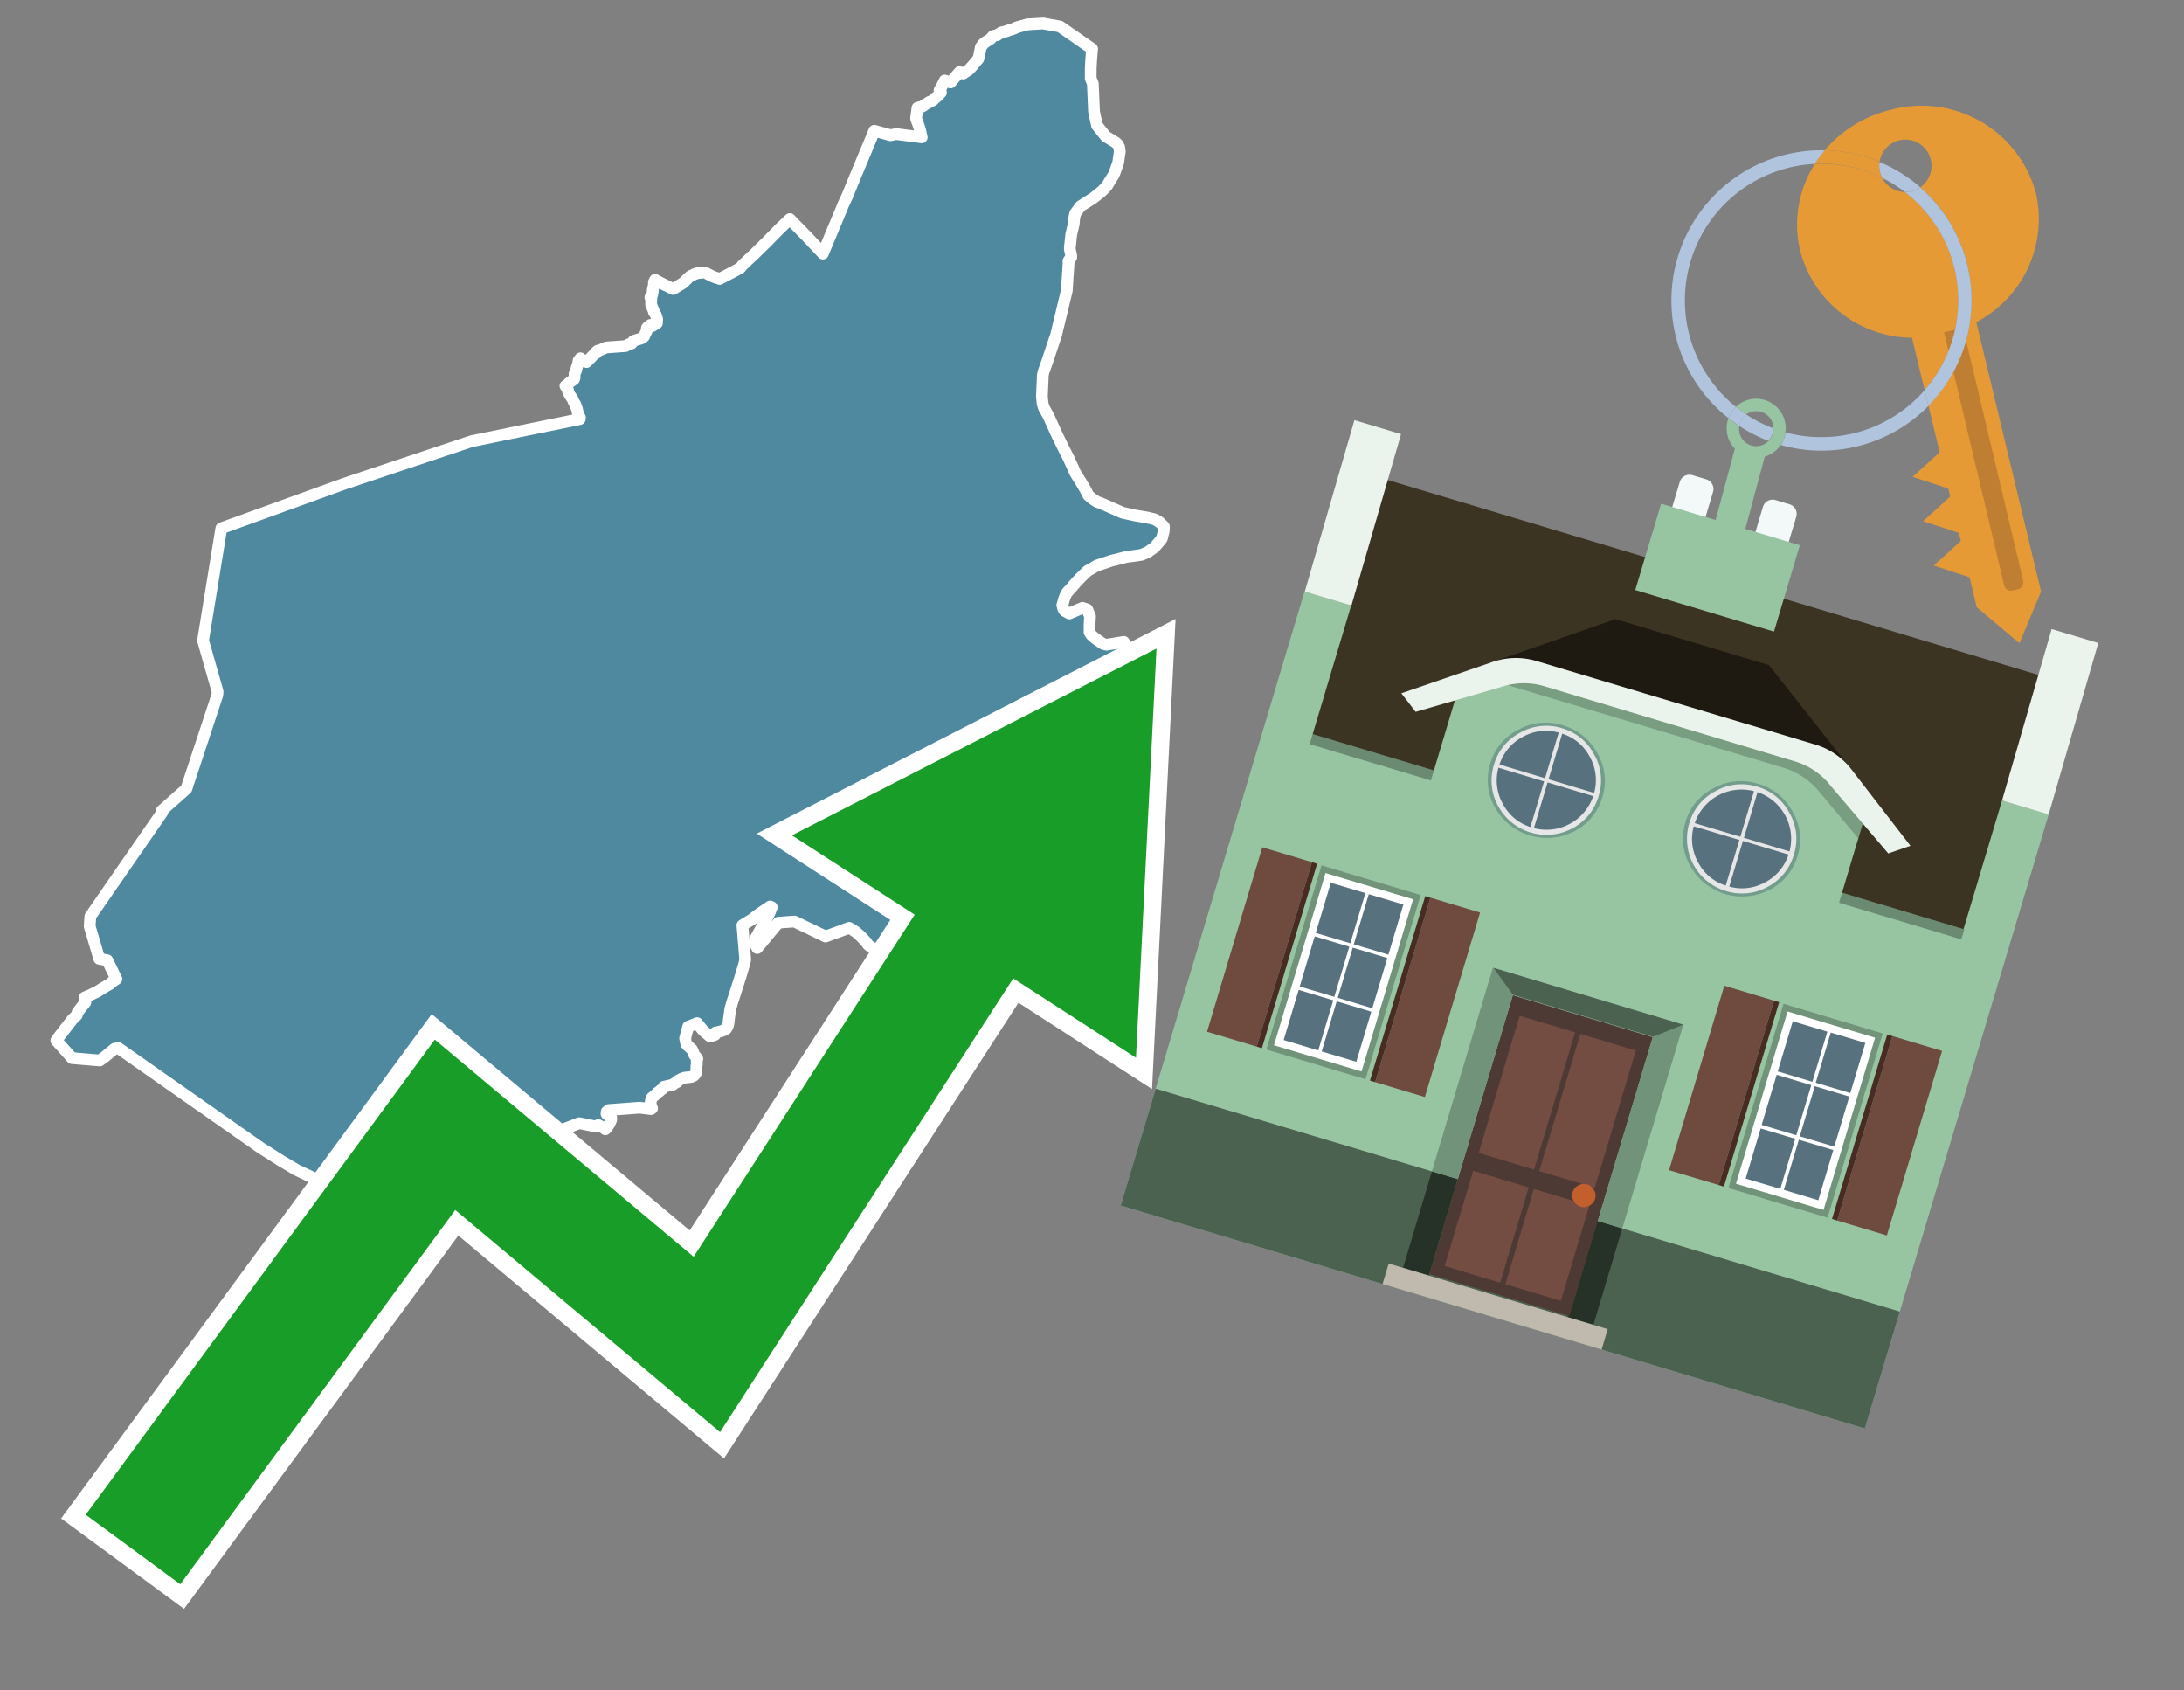 <svg id="Text" xmlns="http://www.w3.org/2000/svg" width="93.05" height="72" viewBox="0 0 93.05 72"><rect x="0" y="0" width="93.05" height="72" fill="#808080" stroke="none"/><polygon points="8.65,27.28 9.43,22.5 14.68,20.6 20.1,18.79 24.7,17.85 24.71,17.79 24.63,17.63 24.59,17.47 24.58,17.41 24.54,17.32 24.52,17.24 24.45,17.13 24.39,16.99 24.28,16.83 24.23,16.73 24.2,16.67 24.2,16.61 24.09,16.44 24.17,16.39 24.22,16.33 24.46,16.15 24.48,16.09 24.48,15.92 24.54,15.79 24.57,15.66 24.63,15.5 24.65,15.36 24.73,15.26 24.77,15.31 24.99,15.42 25.24,15.17 25.31,15.09 25.4,15.04 25.4,14.99 25.46,14.94 25.6,14.9 25.71,14.85 25.83,14.8 26.65,14.74 26.8,14.66 26.91,14.63 26.99,14.52 27.34,14.41 27.4,14.37 27.44,14.33 27.49,14.22 27.55,14.1 27.56,13.97 27.59,13.93 27.71,13.84 27.79,13.89 27.99,13.76 27.96,13.68 28,13.61 27.98,13.53 27.93,13.39 27.86,13.29 27.85,13.23 27.82,13.17 27.78,13.07 27.75,13.01 27.74,12.96 27.75,12.76 27.72,12.7 27.71,12.67 27.76,12.63 27.78,12.58 27.81,12.43 27.81,12.35 27.84,12.23 27.86,12.12 27.86,12.02 27.91,11.92 28.23,12.09 28.68,12.31 29.11,12.05 29.32,11.84 29.43,11.75 29.51,11.72 29.6,11.67 29.74,11.63 30.02,11.6 30.37,11.78 30.66,11.88 31.31,11.54 31.4,11.49 31.54,11.41 31.59,11.35 31.63,11.3 32.03,10.92 32.1,10.86 32.68,10.29 33.21,9.75 33.65,9.33 34.38,10.08 34.71,10.43 35.06,10.8 35.44,9.89 35.54,9.65 35.87,8.86 35.92,8.73 36.09,8.37 36.45,7.49 37.11,5.91 37.25,5.57 37.94,5.76 38.18,5.71 39.27,5.85 39.2,5.54 39.13,5.32 39.04,5.08 39.03,5.04 39.09,4.59 39.29,4.54 39.44,4.44 39.51,4.4 39.55,4.37 39.62,4.33 39.74,4.28 39.81,4.21 39.93,4.11 40.01,4.03 40.09,3.94 40.07,3.91 40.03,3.84 40.14,3.65 40.25,3.43 40.5,3.51 40.88,3.07 40.96,3.1 41.04,3.13 41.28,2.97 41.43,2.81 41.56,2.65 41.68,2.51 41.7,2.45 41.79,2 41.84,1.94 41.9,1.86 42.02,1.77 42.12,1.71 42.2,1.66 42.31,1.53 42.48,1.5 42.55,1.45 42.61,1.42 42.66,1.38 42.92,1.32 42.97,1.29 43.09,1.26 43.17,1.23 43.25,1.2 43.3,1.17 43.55,1.1 43.77,1.04 44.44,1 45.16,1.13 46.53,2.08 46.51,2.29 46.49,2.55 46.48,2.73 46.47,2.93 46.47,3.23 46.47,3.34 46.56,3.56 46.61,4.73 46.62,4.8 46.65,4.94 46.74,5.35 47.11,5.81 47.55,6.08 47.59,6.12 47.63,6.16 47.65,6.21 47.68,6.26 47.71,6.45 47.64,6.93 47.48,7.38 47.45,7.45 47.23,7.8 47.17,7.91 46.96,8.13 46.78,8.28 46.56,8.45 46.04,8.78 45.81,9.09 45.77,9.28 45.75,9.47 45.75,9.52 45.68,9.82 45.64,9.99 45.58,10.56 45.58,10.59 45.59,10.66 45.64,10.89 45.64,10.96 45.58,11.03 45.52,11.12 45.53,11.16 45.45,12.38 45,14.25 44.62,15.39 44.45,15.87 44.43,15.99 44.39,16.88 44.42,17.19 44.47,17.36 44.68,17.74 44.81,18.03 45.07,18.6 45.14,18.74 45.3,19.07 45.54,19.54 45.57,19.61 45.73,19.96 45.8,20.12 45.87,20.24 46.04,20.51 46.23,20.83 46.37,21.1 46.42,21.14 46.5,21.21 46.62,21.3 46.73,21.37 46.94,21.45 47.08,21.51 47.83,21.84 48.38,21.96 48.86,22.04 49.16,22.11 49.27,22.16 49.33,22.2 49.4,22.24 49.47,22.31 49.59,22.43 49.58,22.64 49.57,22.67 49.5,22.94 49.38,23.09 49.19,23.31 48.88,23.53 48.73,23.59 48.64,23.63 48.38,23.67 47.99,23.72 47.57,23.83 47.36,23.88 46.73,24.09 46.33,24.32 46.01,24.63 45.88,24.77 45.71,24.96 45.69,24.99 45.46,25.24 45.4,25.35 45.37,25.43 45.34,25.5 45.28,25.72 45.26,25.77 45.3,25.93 45.36,26.02 45.56,26.13 46.12,25.89 46.32,25.96 46.44,26.25 46.43,26.42 46.42,26.63 46.42,26.92 46.5,27.05 46.66,27.19 46.93,27.38 47.01,27.43 47.15,27.46 47.88,27.34 48,27.54 48.11,27.76 48.35,28.28 48.52,28.69 48.57,28.87 48.58,28.95 48.59,29 48.6,29.04 48.61,29.17 48.63,29.38 48.64,29.63 48.63,29.74 48.63,29.83 48.62,29.88 48.6,29.91 48.56,29.94 47.94,30.05 47.46,30.19 47.39,30.23 47.31,30.28 47.14,30.36 47.06,30.39 46.87,30.46 46.78,30.5 46.69,30.54 46.51,30.63 46.44,30.67 46.36,30.73 46.32,30.76 46.26,30.83 46.23,30.88 46.2,30.93 46.19,30.97 46.17,31.02 46.17,31.06 46.16,31.12 46.16,31.21 46.17,31.27 46.18,31.37 46.3,31.66 46.46,32.08 46.5,32.22 46.53,32.4 46.54,32.44 46.55,32.53 46.56,32.67 46.56,32.72 46.56,32.76 46.56,32.84 46.55,32.92 46.53,33 46.51,33.08 46.5,33.11 46.36,33.23 46.32,33.26 46.06,33.45 45.69,33.76 45.56,33.84 45.33,34.04 45.17,34.19 45.05,34.3 44.83,34.49 44.63,34.64 44.58,34.69 44.47,34.79 44.27,34.95 44.03,35.13 43.9,35.2 43.79,35.26 43.78,35.3 43.76,35.34 43.73,35.46 43.69,35.52 43.65,35.58 43.55,35.72 43.51,35.81 43.49,35.85 43.41,36.01 43.29,36.28 43.19,36.47 43.13,36.59 43.11,36.63 43.09,36.67 43.02,36.82 42.99,36.85 42.91,36.96 42.85,37.06 42.81,37.13 42.69,37.26 42.42,37.52 42.3,37.62 42.26,37.66 42.04,37.84 41.98,37.9 41.86,37.99 41.74,38.11 41.55,38.33 41.51,38.37 41.43,38.48 41.27,38.67 41.24,38.72 41.12,38.87 41.07,38.93 40.86,39.2 40.76,39.35 40.65,39.48 40.56,39.65 40.52,39.75 40.51,39.79 40.42,40.09 40.39,40.18 40.37,40.28 40.35,40.33 40.33,40.41 40.25,40.74 40.23,40.8 40.16,41.05 40.13,41.13 40.11,41.19 40.08,41.24 40.05,41.28 40.02,41.32 39.99,41.36 39.95,41.39 39.88,41.44 39.8,41.48 39.72,41.51 38.5,41.09 38.23,40.96 37.68,40.67 37.46,40.54 37.33,40.49 37.28,40.46 36.99,40.25 36.9,40.12 36.75,39.96 36.72,39.93 36.65,39.86 36.47,39.7 36.3,39.59 36.22,39.55 36.18,39.52 35.17,39.89 35.05,39.83 33.85,39.25 33.16,39.3 32.26,40.38 32.18,40.22 32.18,39.99 32.78,38.9 32.88,38.64 32.81,38.61 32.25,38.99 32.15,39.07 32.08,39.13 32.04,39.16 31.63,39.41 31.75,40.87 31.72,41.02 31.56,41.56 31.41,42.03 31.36,42.19 31.18,42.74 31.17,42.79 31.12,42.95 31.1,43.07 31.07,43.3 31.05,43.45 31.04,43.55 31.03,43.62 31.02,43.66 30.98,43.76 30.94,43.82 30.86,43.87 30.71,43.93 30.48,43.98 30.47,44.03 30.46,44.08 30.38,44.11 30.24,44.14 29.96,43.9 29.7,43.58 29.32,43.73 29.19,44.22 29.2,44.28 29.22,44.38 29.23,44.43 29.24,44.47 29.3,44.54 29.38,44.61 29.48,44.7 29.51,44.76 29.53,44.81 29.55,44.87 29.58,44.93 29.61,44.97 29.67,45.04 29.71,45.1 29.7,45.14 29.68,45.2 29.69,45.28 29.69,45.34 29.67,45.41 29.67,45.45 29.67,45.53 29.66,45.67 29.65,45.71 29.61,45.77 29.56,45.82 29.45,45.87 29.18,45.9 29.08,45.93 29,45.97 28.88,46.03 28.87,46.06 28.85,46.09 28.77,46.12 28.73,46.15 28.67,46.2 28.28,46.29 28.24,46.37 28.14,46.44 28.09,46.49 28.01,46.54 27.98,46.58 27.88,46.67 27.84,46.7 27.77,46.76 27.75,46.79 27.73,46.9 27.72,46.96 27.72,47.02 27.74,47.1 27.76,47.14 27.78,47.21 27.74,47.24 27.25,47.18 25.93,47.28 25.85,47.35 25.84,47.44 25.86,47.47 25.91,47.5 25.99,47.54 26.04,47.6 26.04,47.7 25.99,47.81 25.95,47.89 25.91,47.95 25.86,48.03 25.79,48.1 25.74,48.06 25.49,47.92 25.42,47.99 24.68,47.84 23.9,48.14 23.87,48.17 22.95,48.23 22.85,48.28 22.76,48.34 22.68,48.41 22.62,48.47 22.56,48.55 22.52,48.62 22.48,48.69 22.43,48.79 22.39,48.87 22.37,48.95 22.34,49.08 22.33,49.19 22.33,49.26 22.36,49.36 22.41,49.48 22.43,49.55 22.46,49.64 22.49,49.7 22.6,49.74 22.77,49.8 22.82,49.88 22.83,49.93 22.83,49.98 22.84,50.07 22.86,50.1 22.95,50.16 23.01,50.23 23.02,50.29 23,50.32 22.77,50.4 22.76,50.46 22.74,50.53 22.73,50.56 22.69,50.6 22.64,50.63 22.51,50.68 19.76,50.72 19.77,50.78 19.79,50.85 19.8,50.9 19.76,50.94 19.65,50.98 15.1,50.81 13.77,50.36 13.54,50.26 12.65,49.84 12.53,49.77 11.94,49.42 11.47,49.12 11.12,48.9 5.04,44.64 4.88,44.67 4.47,45.01 4.25,45.17 3.07,45.07 2.4,44.32 2.49,44.19 3.01,43.52 3.1,43.4 3.14,43.37 3.18,43.33 3.24,43.27 3.27,43.24 3.3,43.13 3.4,42.99 3.52,42.84 3.64,42.69 3.64,42.63 3.6,42.49 3.8,42.4 3.93,42.34 4.14,42.24 4.33,42.12 4.58,41.97 4.69,41.91 4.77,41.83 4.96,41.7 4.57,40.9 4.23,40.84 3.82,39.45 3.85,39.03 6.92,34.59 6.89,34.53 7.94,33.6 9.26,29.6 9.27,29.46 " fill="#4e89a0" stroke="#fff" stroke-linejoin="round" stroke-width="0.5"/><polygon points="49.272 27.624 33.741 35.58 38.97 38.959 29.553 53.529 18.525 44.281 3.652 64.518 7.681 67.479 19.396 51.538 30.678 60.999 43.169 41.673 48.398 45.053 49.272 27.624" fill="none" stroke="#fff" stroke-miterlimit="10" stroke-width="1.5"/><polygon points="49.272 27.624 33.741 35.58 38.97 38.959 29.553 53.529 18.525 44.281 3.652 64.518 7.681 67.479 19.396 51.538 30.678 60.999 43.169 41.673 48.398 45.053 49.272 27.624" fill="#179d28"/><path d="M80.19,7.577a1.16,1.16,0,0,1-.094-.251,1.114,1.114,0,0,1-.018-.429A6.367,6.367,0,0,0,77.743,6.4a5.269,5.269,0,0,0-.423.577c.1,0,.192-.007.288-.007A5.794,5.794,0,0,1,80.19,7.577Z" fill="#e69a35"/><path d="M77.608,6.4A6.394,6.394,0,0,0,73.64,17.81a1.26,1.26,0,0,1,.317-.48A5.821,5.821,0,0,1,77.32,6.981a5.269,5.269,0,0,1,.423-.577Z" fill="#b0c4de"/><path d="M84.2,13.72a4.962,4.962,0,0,0,2.545-5.48,5.047,5.047,0,0,0-6.179-3.566A5.322,5.322,0,0,0,77.743,6.4a6.367,6.367,0,0,1,2.335.493,1.114,1.114,0,1,1,1.736,1.084,6.392,6.392,0,0,1,.347,9.3l.479,1.985-.438.4-.716.648.92.3.6.2.082.341-.438.4-.716.648.92.3.605.2.082.341-.438.4-.716.649.92.3.605.2.307,1.274,1.821,1.534.921-2.2Z" fill="#e69a35"/><path d="M81.154,8.179a1.115,1.115,0,0,1-.964-.6,5.794,5.794,0,0,0-2.582-.6c-.1,0-.192,0-.288.007a4.783,4.783,0,0,0-.625,3.685,4.962,4.962,0,0,0,4.765,3.715L82,16.617a5.82,5.82,0,0,0-.846-8.438Z" fill="#e69a35"/><path d="M74.1,18.142a6.386,6.386,0,0,0,1.232.63.73.73,0,0,0,.224-.527h0a5.783,5.783,0,0,1-1.159-.593A.733.733,0,0,0,74.1,18.142Z" fill="#b0c4de"/><path d="M74.4,17.652q-.228-.152-.44-.322a1.26,1.26,0,0,0-.317.48c.148.117.3.228.46.332A.733.733,0,0,1,74.4,17.652Z" fill="#b0c4de"/><path d="M74.824,16.984a1.257,1.257,0,0,0-.867.346c.141.114.288.222.44.322a.731.731,0,0,1,1.159.593h0a.732.732,0,1,1-1.463,0,.7.7,0,0,1,.007-.1c-.158-.1-.312-.215-.46-.332a1.258,1.258,0,0,0,.273,1.3l-.979,3.635,1.275.341.98-3.639a1.266,1.266,0,0,0,.681-.5,1.249,1.249,0,0,0,.2-.538,1.328,1.328,0,0,0,.012-.168A1.262,1.262,0,0,0,74.824,16.984Z" fill="#97c4a1"/><path d="M85.974,25.1l-.226.053a.3.3,0,0,1-.362-.223l-2.56-10.777.81-.193L86.2,24.736A.3.3,0,0,1,85.974,25.1Z" fill="#bf7f32"/><path d="M80.1,7.326a1.16,1.16,0,0,0,.094.251,5.833,5.833,0,0,1,.964.6,1.137,1.137,0,0,0,.287-.031,1.108,1.108,0,0,0,.373-.167A6.371,6.371,0,0,0,80.078,6.9,1.114,1.114,0,0,0,80.1,7.326Z" fill="#b0c4de"/><path d="M77.608,18.618a5.836,5.836,0,0,1-1.534-.2,1.24,1.24,0,0,1-.2.537,6.4,6.4,0,0,0,6.291-1.666L82,16.617A5.807,5.807,0,0,1,77.608,18.618Z" fill="#b0c4de"/><path d="M81.814,7.981a1.108,1.108,0,0,1-.373.167,1.137,1.137,0,0,1-.287.031A5.82,5.82,0,0,1,82,16.617l.161.667a6.392,6.392,0,0,0-.347-9.3Z" fill="#b0c4de"/><polygon points="83.79 39.753 55.78 31.364 58.988 20.404 86.964 28.783 83.79 39.753 83.79 39.753" fill="#3c3422" fill-rule="evenodd"/><polygon points="81.705 53.32 87.284 34.692 85.297 34.097 83.656 39.575 55.926 31.269 57.567 25.791 55.579 25.196 47.746 51.348 79.451 60.844 81.705 53.32" fill="#97c4a1" fill-rule="evenodd"/><rect x="69.522" y="21.148" width="0.444" height="28.983" transform="translate(15.592 92.226) rotate(-73.326)" opacity="0.3"/><polygon points="87.284 34.692 85.297 34.097 87.411 26.793 89.398 27.388 87.284 34.692 87.284 34.692" fill="#eaf3ec" fill-rule="evenodd"/><polygon points="57.578 25.794 55.591 25.199 57.705 17.896 59.692 18.491 57.578 25.794 57.578 25.794" fill="#eaf3ec" fill-rule="evenodd"/><polygon points="79.451 60.844 80.943 55.865 49.238 46.369 47.747 51.348 79.451 60.844 79.451 60.844" fill="#4c6251" fill-rule="evenodd"/><path d="M71.566,20.528l-.522,1.743,1.418.425.523-1.744a.432.432,0,0,0-.289-.536l-.593-.177A.431.431,0,0,0,71.566,20.528Z" fill="#f3f9f8" fill-rule="evenodd"/><path d="M75.111,21.589l-.522,1.743,1.418.425.522-1.743a.43.43,0,0,0-.289-.536l-.593-.178A.43.43,0,0,0,75.111,21.589Z" fill="#f3f9f8" fill-rule="evenodd"/><polygon points="75.368 28.329 68.829 26.37 63.807 28.121 78.733 32.591 75.368 28.329" fill="#1e1a11"/><polygon points="78.248 32.422 64.442 28.287 62.236 28.998 60.064 36.247 77.453 41.455 79.651 34.116 78.248 32.422" fill="#97c4a1"/><path d="M77.74,32.516S65.088,28.725,65,28.7l-.938.43,11.892,3.562a3.175,3.175,0,0,1,1.532,1l1.685,2.02.327-1.09Z" fill-rule="evenodd" opacity="0.2"/><path d="M77.35,31.716,65.458,28.154a3.041,3.041,0,0,0-1.854.037l-3.9,1.339.611.79,3.626-1.054a3.045,3.045,0,0,1,1.855-.037l10.673,3.2A3.028,3.028,0,0,1,78,33.477l2.45,2.874.945-.325-2.518-3.26A3.036,3.036,0,0,0,77.35,31.716Z" fill="#eaf3ec"/><polygon points="76.683 23.223 70.773 21.453 69.671 25.132 75.581 26.902 76.683 23.223 76.683 23.223" fill="#97c4a1" fill-rule="evenodd"/><g id="Symbol_9_0_Layer2_0_MEMBER_8_MEMBER_21_MEMBER_0_FILL" data-name="Symbol 9 0 Layer2 0 MEMBER 8 MEMBER 21 MEMBER 0 FILL"><path d="M66.584,30.892a2.39,2.39,0,0,0-1.891.189,2.317,2.317,0,0,0-1.2,1.448A2.345,2.345,0,0,0,63.7,34.4a2.528,2.528,0,0,0,3.367,1.008,2.339,2.339,0,0,0,1.2-1.447,2.313,2.313,0,0,0-.208-1.87A2.394,2.394,0,0,0,66.584,30.892Z" fill="#729d8c"/></g><g id="Symbol_9_0_Layer2_0_MEMBER_8_MEMBER_21_MEMBER_1_FILL" data-name="Symbol 9 0 Layer2 0 MEMBER 8 MEMBER 21 MEMBER 1 FILL"><path d="M66.547,31.016a2.241,2.241,0,0,0-1.769.185,2.213,2.213,0,0,0-1.127,1.376,2.239,2.239,0,0,0,.185,1.768,2.341,2.341,0,0,0,3.145.942,2.234,2.234,0,0,0,1.126-1.376,2.207,2.207,0,0,0-.185-1.768A2.237,2.237,0,0,0,66.547,31.016Z" fill="#e6e6e6"/></g><g id="Symbol_9_0_Layer2_0_MEMBER_8_MEMBER_21_MEMBER_2_MEMBER_0_FILL" data-name="Symbol 9 0 Layer2 0 MEMBER 8 MEMBER 21 MEMBER 2 MEMBER 0 FILL"><path d="M65.787,33.284,63.843,32.7a2.036,2.036,0,0,0,.186,1.539,2.015,2.015,0,0,0,1.175.986Z" fill="#58717f"/></g><g id="Symbol_9_0_Layer2_0_MEMBER_8_MEMBER_21_MEMBER_2_MEMBER_1_FILL" data-name="Symbol 9 0 Layer2 0 MEMBER 8 MEMBER 21 MEMBER 2 MEMBER 1 FILL"><path d="M65.827,33.148l.582-1.944a2.01,2.01,0,0,0-1.523.178,2.037,2.037,0,0,0-1,1.183Z" fill="#58717f"/></g><g id="Symbol_9_0_Layer2_0_MEMBER_8_MEMBER_21_MEMBER_2_MEMBER_2_FILL" data-name="Symbol 9 0 Layer2 0 MEMBER 8 MEMBER 21 MEMBER 2 MEMBER 2 FILL"><path d="M67.878,33.91l-1.943-.582-.582,1.944a2.1,2.1,0,0,0,2.525-1.362Z" fill="#58717f"/></g><g id="Symbol_9_0_Layer2_0_MEMBER_8_MEMBER_21_MEMBER_2_MEMBER_3_FILL" data-name="Symbol 9 0 Layer2 0 MEMBER 8 MEMBER 21 MEMBER 2 MEMBER 3 FILL"><path d="M66.558,31.249l-.582,1.943,1.943.582a2.031,2.031,0,0,0-.186-1.539A2.009,2.009,0,0,0,66.558,31.249Z" fill="#58717f"/></g><g id="Symbol_9_0_Layer2_0_MEMBER_8_MEMBER_21_MEMBER_0_FILL-2" data-name="Symbol 9 0 Layer2 0 MEMBER 8 MEMBER 21 MEMBER 0 FILL"><path d="M74.9,33.384a2.4,2.4,0,0,0-1.891.189,2.316,2.316,0,0,0-1.2,1.448,2.341,2.341,0,0,0,.209,1.87A2.527,2.527,0,0,0,75.387,37.9a2.345,2.345,0,0,0,1.2-1.447,2.314,2.314,0,0,0-.209-1.87A2.389,2.389,0,0,0,74.9,33.384Z" fill="#729d8c"/></g><g id="Symbol_9_0_Layer2_0_MEMBER_8_MEMBER_21_MEMBER_1_FILL-2" data-name="Symbol 9 0 Layer2 0 MEMBER 8 MEMBER 21 MEMBER 1 FILL"><path d="M74.867,33.508a2.239,2.239,0,0,0-1.768.185,2.21,2.21,0,0,0-1.127,1.376,2.316,2.316,0,0,0,1.564,2.883,2.261,2.261,0,0,0,1.765-.173A2.237,2.237,0,0,0,76.428,36.4a2.209,2.209,0,0,0-.185-1.769A2.239,2.239,0,0,0,74.867,33.508Z" fill="#e6e6e6"/></g><g id="Symbol_9_0_Layer2_0_MEMBER_8_MEMBER_21_MEMBER_2_MEMBER_0_FILL-2" data-name="Symbol 9 0 Layer2 0 MEMBER 8 MEMBER 21 MEMBER 2 MEMBER 0 FILL"><path d="M74.107,35.776l-1.943-.582a2.031,2.031,0,0,0,.186,1.539,2.009,2.009,0,0,0,1.175.986Z" fill="#58717f"/></g><g id="Symbol_9_0_Layer2_0_MEMBER_8_MEMBER_21_MEMBER_2_MEMBER_1_FILL-2" data-name="Symbol 9 0 Layer2 0 MEMBER 8 MEMBER 21 MEMBER 2 MEMBER 1 FILL"><path d="M74.148,35.64,74.73,33.7a2.1,2.1,0,0,0-2.525,1.362Z" fill="#58717f"/></g><g id="Symbol_9_0_Layer2_0_MEMBER_8_MEMBER_21_MEMBER_2_MEMBER_2_FILL-2" data-name="Symbol 9 0 Layer2 0 MEMBER 8 MEMBER 21 MEMBER 2 MEMBER 2 FILL"><path d="M76.2,36.4l-1.943-.582-.582,1.944a2.015,2.015,0,0,0,1.523-.178A2.036,2.036,0,0,0,76.2,36.4Z" fill="#58717f"/></g><g id="Symbol_9_0_Layer2_0_MEMBER_8_MEMBER_21_MEMBER_2_MEMBER_3_FILL-2" data-name="Symbol 9 0 Layer2 0 MEMBER 8 MEMBER 21 MEMBER 2 MEMBER 3 FILL"><path d="M74.879,33.741,74.3,35.684l1.943.582a2.1,2.1,0,0,0-1.361-2.525Z" fill="#58717f"/></g><polygon points="51.426 43.946 53.542 44.58 55.896 36.723 53.78 36.089 51.426 43.946 51.426 43.946" fill="#6e4a3f" fill-rule="evenodd"/><polygon points="53.542 44.58 53.764 44.647 56.117 36.789 55.896 36.723 53.542 44.58 53.542 44.58" fill="#482b22" fill-rule="evenodd"/><polygon points="60.706 46.726 58.59 46.092 60.943 38.235 63.059 38.868 60.706 46.726 60.706 46.726" fill="#6e4a3f" fill-rule="evenodd"/><polygon points="58.59 46.092 58.368 46.026 60.722 38.168 60.943 38.235 58.59 46.092 58.59 46.092" fill="#482b22" fill-rule="evenodd"/><rect x="53.146" y="39.209" width="8.19" height="4.408" transform="translate(1.145 84.365) rotate(-73.326)" fill="#719379"/><polygon points="60.205 38.304 56.474 37.187 54.277 44.522 58.008 45.639 60.205 38.304 60.205 38.304" fill="#fff" fill-rule="evenodd"/><path d="M59.792,38.527l-.64,2.136-1.474-.442.639-2.135,1.475.441Zm-1.621-.485-.64,2.136-1.474-.442L56.7,37.6l1.474.442Zm-2.158,1.84,1.475.441-.64,2.136-1.474-.441.639-2.136Zm-.683,2.282,1.474.441-.639,2.136L54.69,44.3l.64-2.135Zm.981,2.621.639-2.136,1.475.442-.64,2.135-1.474-.441Zm2.158-1.84L56.994,42.5l.64-2.136,1.474.442-.639,2.136Z" fill="#58717f" fill-rule="evenodd"/><polygon points="80.39 52.621 78.274 51.988 80.628 44.13 82.743 44.764 80.39 52.621 80.39 52.621" fill="#6e4a3f" fill-rule="evenodd"/><polygon points="78.274 51.988 78.053 51.921 80.406 44.064 80.628 44.13 78.274 51.988 78.274 51.988" fill="#482b22" fill-rule="evenodd"/><polygon points="71.111 49.842 73.227 50.476 75.58 42.619 73.464 41.985 71.111 49.842 71.111 49.842" fill="#6e4a3f" fill-rule="evenodd"/><polygon points="73.227 50.476 73.448 50.542 75.802 42.685 75.58 42.619 73.227 50.476 73.227 50.476" fill="#482b22" fill-rule="evenodd"/><rect x="72.83" y="45.105" width="8.19" height="4.408" transform="translate(9.534 107.426) rotate(-73.326)" fill="#719379"/><polygon points="76.159 43.083 79.889 44.2 77.692 51.535 73.962 50.418 76.159 43.083 76.159 43.083" fill="#fff" fill-rule="evenodd"/><path d="M76.381,43.5l1.475.442-.64,2.135-1.475-.441.64-2.136ZM78,43.981l1.474.442-.64,2.136-1.474-.442L78,43.981Zm.791,2.724-.64,2.135L76.679,48.4l.64-2.136,1.474.442Zm-.684,2.282-.639,2.135L76,50.68l.64-2.135,1.474.442Zm-2.26,1.65L74.375,50.2l.639-2.135,1.475.441-.64,2.136Zm-.791-2.724.64-2.135,1.474.441-.639,2.136-1.475-.442Z" fill="#58717f" fill-rule="evenodd"/><polygon points="67.888 56.431 69.118 52.323 68.019 51.994 66.789 56.102 67.888 56.431 67.888 56.431" fill="#263128" fill-rule="evenodd"/><polygon points="60.877 54.331 62.108 50.223 61.007 49.894 59.776 54.002 60.877 54.331 60.877 54.331" fill="#263128" fill-rule="evenodd"/><g id="Symbol_9_0_Layer2_0_MEMBER_8_MEMBER_12_MEMBER_0_FILL" data-name="Symbol 9 0 Layer2 0 MEMBER 8 MEMBER 12 MEMBER 0 FILL"><path d="M70.418,44.178l-5.965-1.786L60.9,54.27l5.964,1.786Z" fill="#4e3a34"/></g><g id="Symbol_9_0_Layer2_0_MEMBER_8_MEMBER_12_MEMBER_1_MEMBER_0_FILL" data-name="Symbol 9 0 Layer2 0 MEMBER 8 MEMBER 12 MEMBER 1 MEMBER 0 FILL"><path d="M65.358,49.815l1.75-5.843-2.363-.708L63,49.107Z" fill="#744d42"/></g><g id="Symbol_9_0_Layer2_0_MEMBER_8_MEMBER_12_MEMBER_1_MEMBER_1_FILL" data-name="Symbol 9 0 Layer2 0 MEMBER 8 MEMBER 12 MEMBER 1 MEMBER 1 FILL"><path d="M67.331,44.039l-1.75,5.842,2.364.708,1.75-5.842Z" fill="#744d42"/></g><g id="Symbol_9_0_Layer2_0_MEMBER_8_MEMBER_12_MEMBER_2_MEMBER_0_FILL" data-name="Symbol 9 0 Layer2 0 MEMBER 8 MEMBER 12 MEMBER 2 MEMBER 0 FILL"><path d="M63.915,54.633l1.215-4.058-2.363-.707-1.215,4.057Z" fill="#744d42"/></g><g id="Symbol_9_0_Layer2_0_MEMBER_8_MEMBER_12_MEMBER_2_MEMBER_1_FILL" data-name="Symbol 9 0 Layer2 0 MEMBER 8 MEMBER 12 MEMBER 2 MEMBER 1 FILL"><path d="M66.5,55.407l1.215-4.057-2.363-.708L64.138,54.7Z" fill="#744d42"/></g><g id="Symbol_9_0_Layer2_0_MEMBER_8_MEMBER_13_FILL" data-name="Symbol 9 0 Layer2 0 MEMBER 8 MEMBER 13 FILL"><path d="M67.959,51.058a.439.439,0,0,0-.045-.367.487.487,0,0,0-.669-.2.445.445,0,0,0-.239.282.457.457,0,0,0,.041.378.481.481,0,0,0,.293.242.459.459,0,0,0,.377-.042A.453.453,0,0,0,67.959,51.058Z" fill="#c35e2d"/></g><g id="Symbol_9_0_Layer2_0_MEMBER_8_MEMBER_14_FILL" data-name="Symbol 9 0 Layer2 0 MEMBER 8 MEMBER 14 FILL"><path d="M64.557,42.047l-.951-.833-2.6,8.68,1.1.329Z" fill="#719379"/></g><g id="Symbol_9_0_Layer2_0_MEMBER_8_MEMBER_15_FILL" data-name="Symbol 9 0 Layer2 0 MEMBER 8 MEMBER 15 FILL"><path d="M71.718,43.643l-1.2.19L68.072,52.01l1.046.313Z" fill="#719379"/></g><g id="Symbol_9_0_Layer2_0_MEMBER_8_MEMBER_16_FILL" data-name="Symbol 9 0 Layer2 0 MEMBER 8 MEMBER 16 FILL"><path d="M63.627,41.22l.836,1.156,5.961,1.786,1.294-.519Z" fill="#4c6251"/></g><polygon points="58.905 54.69 59.166 53.819 68.498 56.614 68.237 57.485 58.905 54.69 58.905 54.69" fill="#c0b9ad" fill-rule="evenodd"/></svg>
